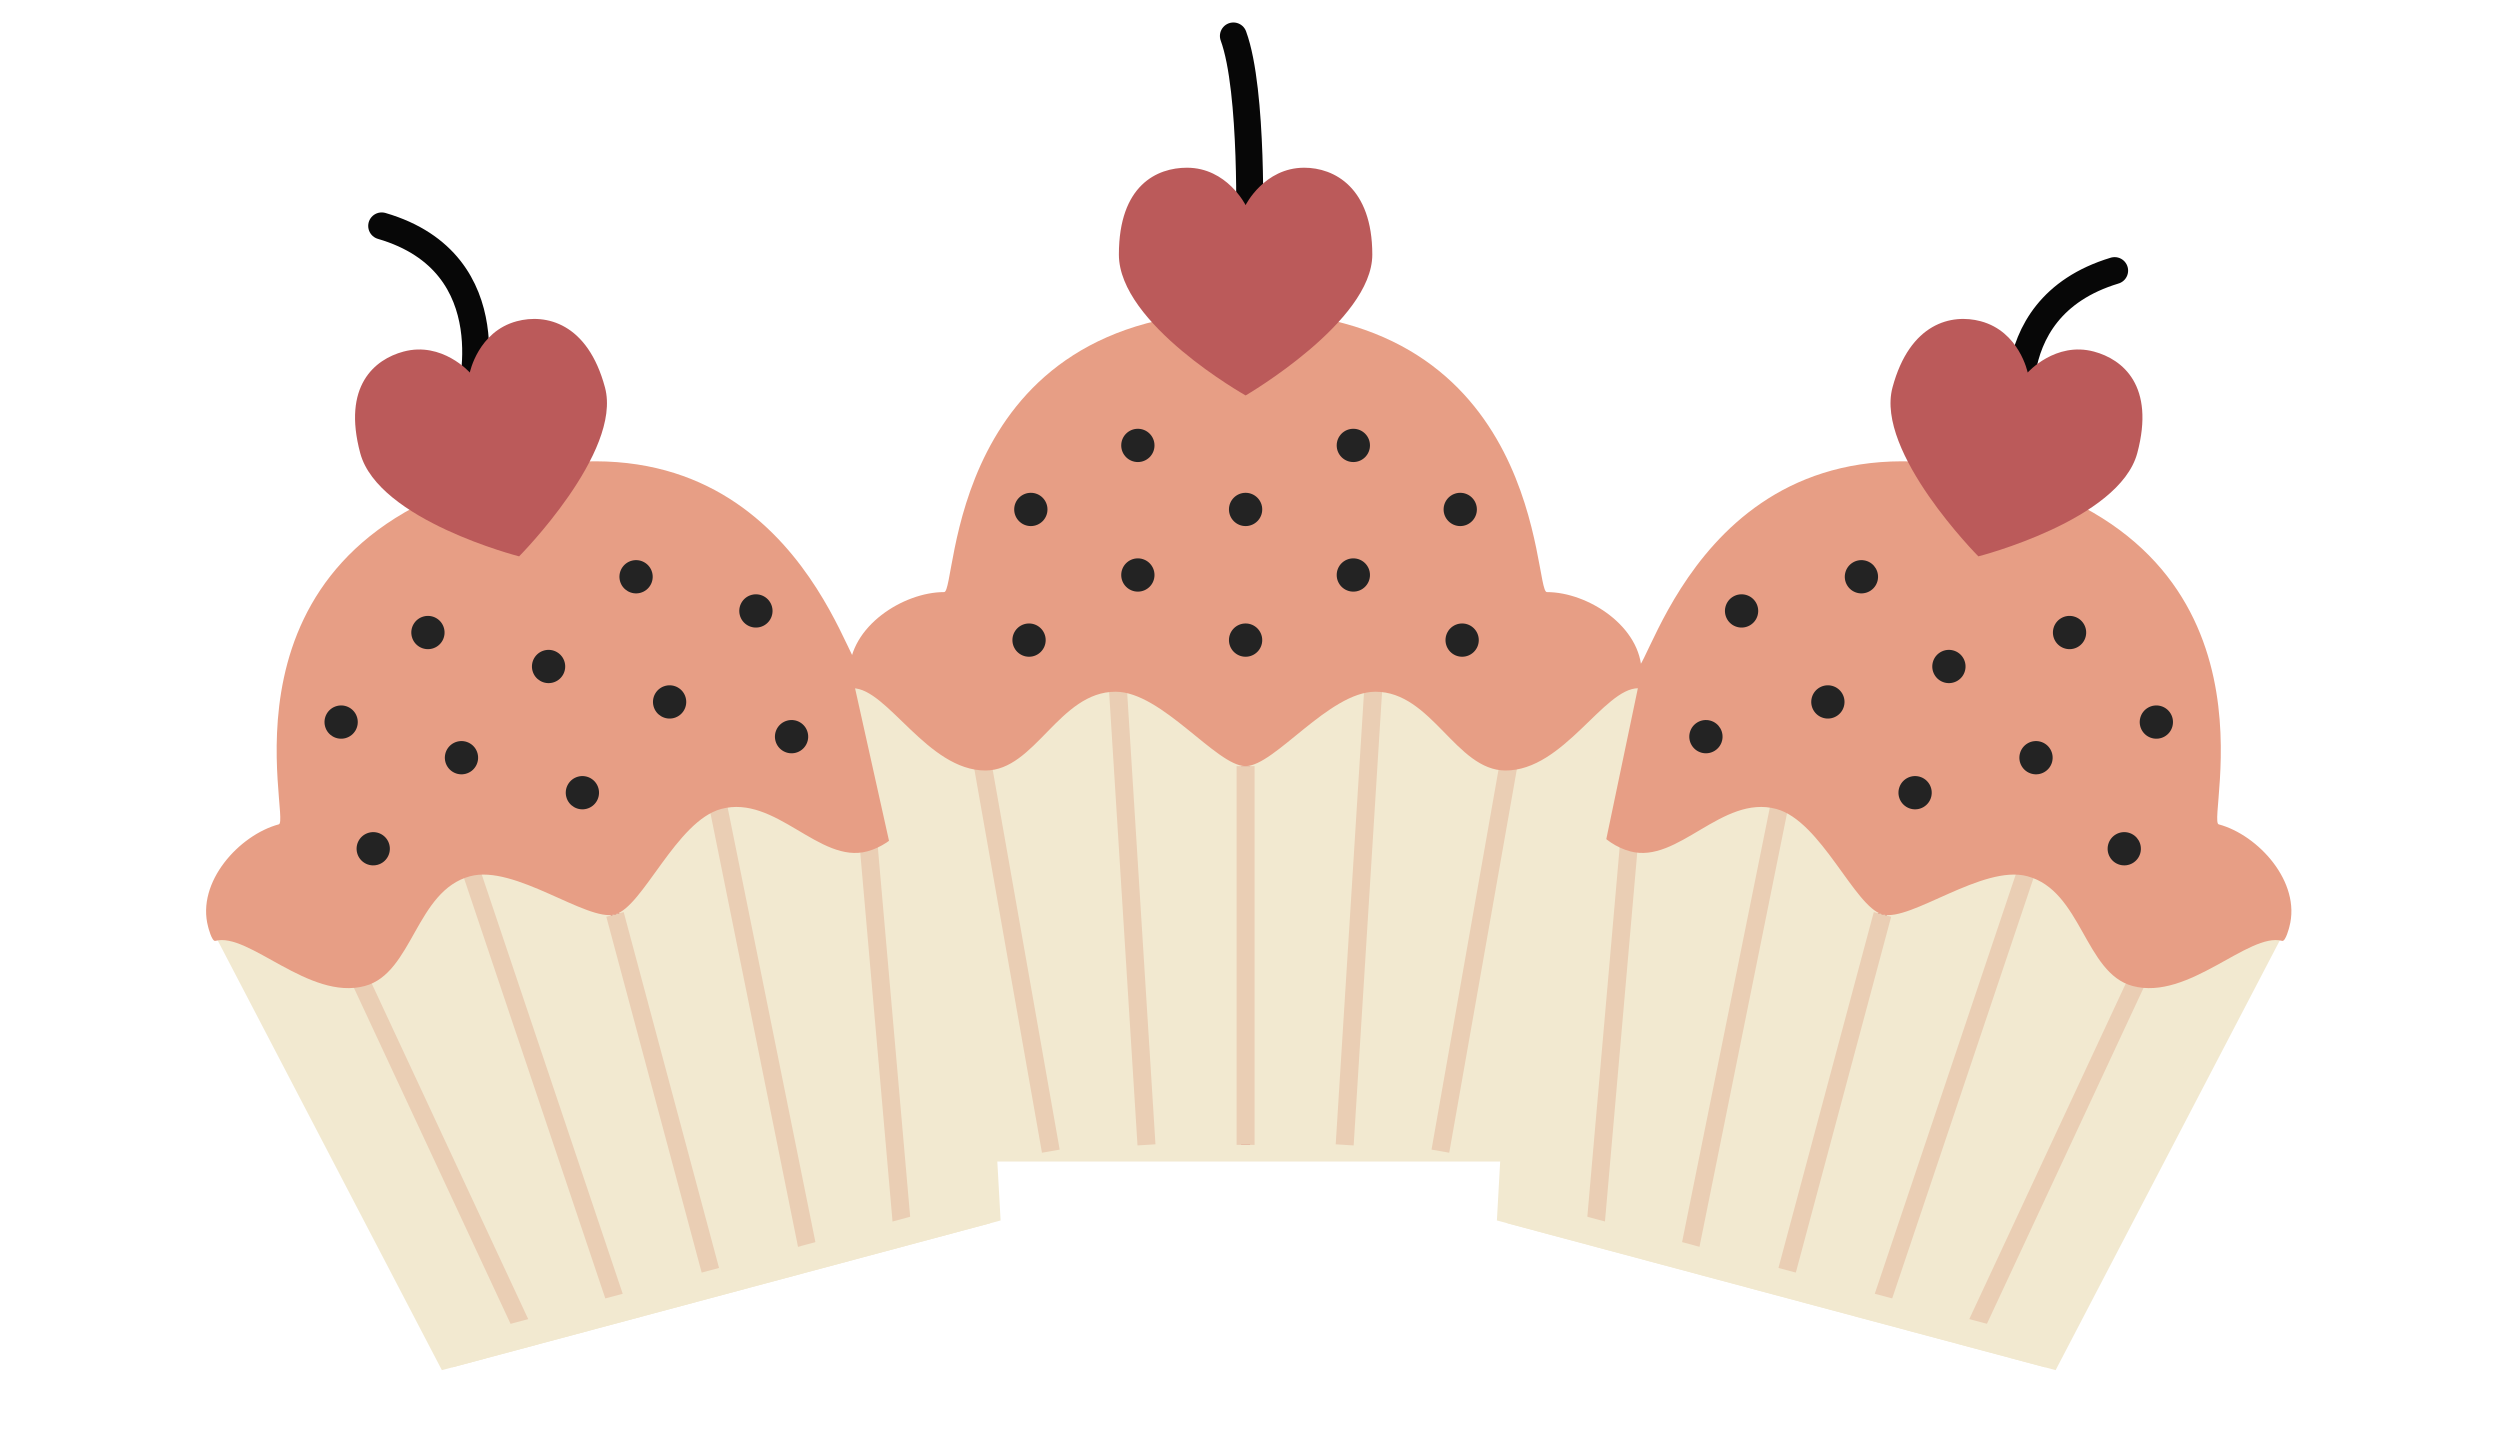 <?xml version="1.0" encoding="UTF-8"?> <svg xmlns="http://www.w3.org/2000/svg" width="278" height="160" viewBox="0 0 278 160" fill="none"> <g clip-path="url(#clip0_517_153)"> <path d="M52.226 44.418C52.226 44.418 56.725 29.287 42.444 25.122" stroke="#070707" stroke-width="3" stroke-linecap="round" stroke-linejoin="round"></path> <path d="M106.828 82.903L109.701 134.58L49.91 150.601L25.431 103.678L70.777 90.12L104.538 82.937L106.828 82.903Z" fill="#F2E9D0" stroke="#F2E9D0" stroke-width="3" stroke-miterlimit="10"></path> <path d="M96.603 94.122L100.393 137.437" stroke="#EACEB4" stroke-width="2" stroke-miterlimit="10"></path> <path d="M79.77 89.18L89.934 139.515" stroke="#EACEB4" stroke-width="2" stroke-miterlimit="10"></path> <path d="M68.388 101.682L79.29 142.367" stroke="#BF3737" stroke-miterlimit="10"></path> <path d="M40.174 109.242L58.55 148.649" stroke="#EACEB4" stroke-width="2" stroke-miterlimit="10"></path> <path d="M52.279 96.546L68.645 145.219" stroke="#EACEB4" stroke-width="2" stroke-miterlimit="10"></path> <path d="M68.388 101.682L79.29 142.367" stroke="#EACEB4" stroke-width="2" stroke-miterlimit="10"></path> <path d="M49.91 150.601L109.701 134.581" stroke="#F2E9D0" stroke-width="3" stroke-miterlimit="10"></path> <path d="M68.398 101.679C71.489 100.851 75.222 91.289 80.196 89.956C86.252 88.333 91.108 96.101 96.44 94.672C102.67 93.003 104.62 83.008 108.329 82.014C108.725 81.908 108.241 80.257 108.241 80.257C106.911 75.292 100.134 73.143 95.739 74.321C94.29 74.709 87.514 44.203 55.29 52.837L55.223 52.855C22.999 61.49 32.451 91.278 31.003 91.667C26.608 92.844 21.813 98.094 23.143 103.059C23.143 103.059 23.55 104.731 23.946 104.625C27.665 103.628 34.35 111.309 40.571 109.643C45.913 108.211 46.224 99.059 52.281 97.436C57.246 96.106 65.269 102.518 68.369 101.687L68.398 101.679Z" fill="#E79E85"></path> <path d="M57.729 61.864C57.729 61.864 69.207 50.299 67.276 43.093C65.346 35.887 60.681 34.86 57.464 35.722C53.166 36.873 52.243 41.427 52.243 41.427C52.243 41.427 49.167 37.945 44.868 39.097C41.662 39.956 38.053 42.91 40.057 50.387C42.06 57.863 57.72 61.866 57.72 61.866L57.729 61.864Z" fill="#BB5A5A"></path> <path d="M41.981 96.168C42.968 95.904 43.554 94.89 43.289 93.903C43.025 92.916 42.011 92.33 41.024 92.595C40.037 92.859 39.451 93.874 39.716 94.86C39.98 95.847 40.995 96.433 41.981 96.168Z" fill="#232323"></path> <path d="M51.795 86.043C52.782 85.779 53.367 84.765 53.103 83.778C52.839 82.791 51.824 82.205 50.837 82.47C49.85 82.734 49.265 83.749 49.529 84.735C49.794 85.722 50.808 86.308 51.795 86.043Z" fill="#232323"></path> <path d="M65.241 89.936C66.228 89.671 66.813 88.657 66.549 87.67C66.285 86.683 65.27 86.098 64.283 86.362C63.297 86.627 62.711 87.641 62.975 88.628C63.24 89.615 64.254 90.2 65.241 89.936Z" fill="#232323"></path> <path d="M61.48 75.901C62.467 75.637 63.053 74.622 62.788 73.635C62.524 72.649 61.51 72.063 60.523 72.327C59.536 72.592 58.95 73.606 59.215 74.593C59.479 75.58 60.493 76.165 61.48 75.901Z" fill="#232323"></path> <path d="M38.413 82.082C39.4 81.817 39.986 80.803 39.721 79.816C39.457 78.829 38.442 78.244 37.456 78.508C36.469 78.773 35.883 79.787 36.148 80.774C36.412 81.761 37.426 82.346 38.413 82.082Z" fill="#232323"></path> <path d="M48.065 72.124C49.052 71.86 49.638 70.846 49.373 69.859C49.109 68.872 48.094 68.286 47.108 68.551C46.121 68.815 45.535 69.829 45.8 70.816C46.064 71.803 47.078 72.389 48.065 72.124Z" fill="#232323"></path> <path d="M88.5 83.704C89.487 83.439 90.073 82.425 89.808 81.438C89.544 80.451 88.529 79.865 87.543 80.13C86.556 80.394 85.97 81.409 86.235 82.395C86.499 83.382 87.513 83.968 88.5 83.704Z" fill="#232323"></path> <path d="M74.939 79.842C75.926 79.577 76.512 78.563 76.247 77.576C75.983 76.589 74.969 76.004 73.982 76.268C72.995 76.532 72.409 77.547 72.674 78.534C72.938 79.52 73.952 80.106 74.939 79.842Z" fill="#232323"></path> <path d="M84.536 69.723C85.523 69.459 86.109 68.445 85.844 67.458C85.58 66.471 84.565 65.885 83.579 66.15C82.592 66.414 82.006 67.428 82.27 68.415C82.535 69.402 83.549 69.988 84.536 69.723Z" fill="#232323"></path> <path d="M71.21 65.923C72.197 65.658 72.782 64.644 72.518 63.657C72.253 62.67 71.239 62.085 70.252 62.349C69.265 62.614 68.68 63.628 68.944 64.615C69.209 65.602 70.223 66.187 71.21 65.923Z" fill="#232323"></path> </g> <g clip-path="url(#clip1_517_153)"> <path d="M225.218 49.215C225.218 49.215 220.968 34.38 235.146 30.092" stroke="#070707" stroke-width="3" stroke-linecap="round" stroke-linejoin="round"></path> <path d="M170.893 82.903L168.02 134.58L227.811 150.601L252.29 103.678L206.944 90.12L173.182 82.937L170.893 82.903Z" fill="#F2E9D0" stroke="#F2E9D0" stroke-width="3" stroke-miterlimit="10"></path> <path d="M181.118 94.122L177.328 137.437" stroke="#EACEB4" stroke-width="2" stroke-miterlimit="10"></path> <path d="M197.951 89.18L187.787 139.515" stroke="#EACEB4" stroke-width="2" stroke-miterlimit="10"></path> <path d="M209.332 101.682L198.431 142.367" stroke="#BF3737" stroke-miterlimit="10"></path> <path d="M237.546 109.242L219.171 148.649" stroke="#EACEB4" stroke-width="2" stroke-miterlimit="10"></path> <path d="M225.441 96.546L209.076 145.219" stroke="#EACEB4" stroke-width="2" stroke-miterlimit="10"></path> <path d="M209.332 101.682L198.431 142.367" stroke="#EACEB4" stroke-width="2" stroke-miterlimit="10"></path> <path d="M227.811 150.601L168.02 134.581" stroke="#F2E9D0" stroke-width="3" stroke-miterlimit="10"></path> <path d="M209.323 101.679C206.232 100.851 202.499 91.289 197.525 89.956C191.468 88.333 186.612 96.101 181.281 94.672C175.05 93.003 173.101 83.008 169.392 82.014C168.996 81.908 169.479 80.257 169.479 80.257C170.81 75.292 177.587 73.143 181.982 74.321C183.431 74.709 190.207 44.203 222.43 52.837L222.498 52.855C254.721 61.49 245.269 91.278 246.718 91.667C251.113 92.844 255.908 98.094 254.578 103.059C254.578 103.059 254.171 104.731 253.775 104.625C250.056 103.628 243.37 111.309 237.15 109.643C231.808 108.211 231.496 99.059 225.44 97.436C220.475 96.106 212.452 102.518 209.352 101.687L209.323 101.679Z" fill="#E79E85"></path> <path d="M219.991 61.864C219.991 61.864 208.514 50.299 210.444 43.093C212.375 35.887 217.04 34.86 220.257 35.722C224.555 36.873 225.478 41.427 225.478 41.427C225.478 41.427 228.554 37.945 232.852 39.097C236.059 39.956 239.667 42.91 237.664 50.387C235.661 57.863 220.001 61.866 220.001 61.866L219.991 61.864Z" fill="#BB5A5A"></path> <path d="M235.739 96.168C234.752 95.904 234.167 94.89 234.431 93.903C234.696 92.916 235.71 92.33 236.697 92.595C237.684 92.859 238.269 93.874 238.005 94.86C237.74 95.847 236.726 96.433 235.739 96.168Z" fill="#232323"></path> <path d="M225.926 86.043C224.939 85.779 224.353 84.765 224.618 83.778C224.882 82.791 225.897 82.205 226.883 82.47C227.87 82.734 228.456 83.749 228.191 84.735C227.927 85.722 226.913 86.308 225.926 86.043Z" fill="#232323"></path> <path d="M212.48 89.936C211.493 89.671 210.907 88.657 211.172 87.67C211.436 86.683 212.45 86.098 213.437 86.362C214.424 86.627 215.01 87.641 214.745 88.628C214.481 89.615 213.467 90.2 212.48 89.936Z" fill="#232323"></path> <path d="M216.24 75.901C215.254 75.637 214.668 74.622 214.932 73.635C215.197 72.649 216.211 72.063 217.198 72.327C218.185 72.592 218.771 73.606 218.506 74.593C218.242 75.58 217.227 76.165 216.24 75.901Z" fill="#232323"></path> <path d="M239.308 82.082C238.321 81.817 237.735 80.803 238 79.816C238.264 78.829 239.278 78.244 240.265 78.508C241.252 78.773 241.838 79.787 241.573 80.774C241.309 81.761 240.294 82.346 239.308 82.082Z" fill="#232323"></path> <path d="M229.656 72.124C228.669 71.86 228.083 70.846 228.347 69.859C228.612 68.872 229.626 68.286 230.613 68.551C231.6 68.815 232.186 69.829 231.921 70.816C231.657 71.803 230.642 72.389 229.656 72.124Z" fill="#232323"></path> <path d="M189.22 83.704C188.234 83.439 187.648 82.425 187.912 81.438C188.177 80.451 189.191 79.865 190.178 80.13C191.165 80.394 191.75 81.409 191.486 82.395C191.222 83.382 190.207 83.968 189.22 83.704Z" fill="#232323"></path> <path d="M202.782 79.842C201.795 79.577 201.209 78.563 201.473 77.576C201.738 76.589 202.752 76.004 203.739 76.268C204.726 76.532 205.312 77.547 205.047 78.534C204.783 79.52 203.768 80.106 202.782 79.842Z" fill="#232323"></path> <path d="M193.185 69.723C192.198 69.459 191.612 68.445 191.877 67.458C192.141 66.471 193.155 65.885 194.142 66.15C195.129 66.414 195.715 67.428 195.45 68.415C195.186 69.402 194.171 69.988 193.185 69.723Z" fill="#232323"></path> <path d="M206.511 65.923C205.524 65.658 204.939 64.644 205.203 63.657C205.467 62.67 206.482 62.085 207.469 62.349C208.455 62.614 209.041 63.628 208.777 64.615C208.512 65.602 207.498 66.187 206.511 65.923Z" fill="#232323"></path> </g> <path d="M138.934 26.016C138.934 26.016 139.392 10.102 137.154 4" stroke="#070707" stroke-width="3" stroke-linecap="round" stroke-linejoin="round"></path> <path d="M180.5 77L169.9 127.66H108L96.5 76L143.81 74.64L178.28 76.44L180.5 77Z" fill="#F2E9D0" stroke="#F2E9D0" stroke-width="3" stroke-miterlimit="10"></path> <path d="M167.72 85.19L160.17 128.01" stroke="#EACEB4" stroke-width="2" stroke-miterlimit="10"></path> <path d="M152.739 76.06L149.529 127.31" stroke="#EACEB4" stroke-width="2" stroke-miterlimit="10"></path> <path d="M138.51 85.19V127.31" stroke="#BF3737" stroke-miterlimit="10"></path> <path d="M109.301 85.19L116.851 128.01" stroke="#EACEB4" stroke-width="2" stroke-miterlimit="10"></path> <path d="M124.279 76.06L127.489 127.31" stroke="#EACEB4" stroke-width="2" stroke-miterlimit="10"></path> <path d="M138.51 85.19V127.31" stroke="#EACEB4" stroke-width="2" stroke-miterlimit="10"></path> <path d="M138.52 85.19C141.72 85.19 147.8 76.92 152.95 76.92C159.22 76.92 161.9 85.68 167.42 85.68C173.87 85.68 178.34 76.53 182.18 76.53C182.59 76.53 182.55 74.81 182.55 74.81C182.55 69.67 176.56 65.84 172.01 65.84C170.51 65.84 171.86 34.62 138.5 34.62H138.43C105.07 34.62 106.49 65.84 104.99 65.84C100.44 65.84 94.45 69.67 94.45 74.81C94.45 74.81 94.41 76.53 94.82 76.53C98.67 76.53 103.14 85.68 109.58 85.68C115.11 85.68 117.78 76.92 124.05 76.92C129.19 76.92 135.28 85.19 138.49 85.19H138.52Z" fill="#E79E85"></path> <path d="M138.52 43.97C138.52 43.97 152.6 35.77 152.6 28.31C152.6 20.85 148.36 18.65 145.03 18.65C140.58 18.65 138.51 22.81 138.51 22.81C138.51 22.81 136.44 18.65 131.99 18.65C128.67 18.65 124.42 20.57 124.42 28.31C124.42 36.05 138.51 43.97 138.51 43.97H138.52Z" fill="#BB5A5A"></path> <path d="M114.43 73.03C115.452 73.03 116.28 72.202 116.28 71.18C116.28 70.158 115.452 69.33 114.43 69.33C113.408 69.33 112.58 70.158 112.58 71.18C112.58 72.202 113.408 73.03 114.43 73.03Z" fill="#232323"></path> <path d="M126.53 65.79C127.551 65.79 128.38 64.962 128.38 63.94C128.38 62.918 127.551 62.09 126.53 62.09C125.508 62.09 124.68 62.918 124.68 63.94C124.68 64.962 125.508 65.79 126.53 65.79Z" fill="#232323"></path> <path d="M138.51 73.03C139.532 73.03 140.36 72.202 140.36 71.18C140.36 70.158 139.532 69.33 138.51 69.33C137.488 69.33 136.66 70.158 136.66 71.18C136.66 72.202 137.488 73.03 138.51 73.03Z" fill="#232323"></path> <path d="M138.51 58.5C139.532 58.5 140.36 57.672 140.36 56.65C140.36 55.628 139.532 54.8 138.51 54.8C137.488 54.8 136.66 55.628 136.66 56.65C136.66 57.672 137.488 58.5 138.51 58.5Z" fill="#232323"></path> <path d="M114.629 58.5C115.651 58.5 116.479 57.672 116.479 56.65C116.479 55.628 115.651 54.8 114.629 54.8C113.608 54.8 112.779 55.628 112.779 56.65C112.779 57.672 113.608 58.5 114.629 58.5Z" fill="#232323"></path> <path d="M126.53 51.38C127.551 51.38 128.38 50.552 128.38 49.53C128.38 48.508 127.551 47.68 126.53 47.68C125.508 47.68 124.68 48.508 124.68 49.53C124.68 50.552 125.508 51.38 126.53 51.38Z" fill="#232323"></path> <path d="M162.59 73.03C163.612 73.03 164.44 72.202 164.44 71.18C164.44 70.158 163.612 69.33 162.59 69.33C161.568 69.33 160.74 70.158 160.74 71.18C160.74 72.202 161.568 73.03 162.59 73.03Z" fill="#232323"></path> <path d="M150.491 65.79C151.512 65.79 152.341 64.962 152.341 63.94C152.341 62.918 151.512 62.09 150.491 62.09C149.469 62.09 148.641 62.918 148.641 63.94C148.641 64.962 149.469 65.79 150.491 65.79Z" fill="#232323"></path> <path d="M162.379 58.5C163.401 58.5 164.229 57.672 164.229 56.65C164.229 55.628 163.401 54.8 162.379 54.8C161.358 54.8 160.529 55.628 160.529 56.65C160.529 57.672 161.358 58.5 162.379 58.5Z" fill="#232323"></path> <path d="M150.491 51.38C151.512 51.38 152.341 50.552 152.341 49.53C152.341 48.508 151.512 47.68 150.491 47.68C149.469 47.68 148.641 48.508 148.641 49.53C148.641 50.552 149.469 51.38 150.491 51.38Z" fill="#232323"></path> <defs> <clipPath id="clip0_517_153"> <rect width="100.174" height="131.074" fill="white" transform="matrix(0.964 -0.265 0.253 0.968 0 32.702)"></rect> </clipPath> <clipPath id="clip1_517_153"> <rect width="100.174" height="131.074" fill="white" transform="matrix(-0.964 -0.265 -0.253 0.968 277.721 32.702)"></rect> </clipPath> </defs> </svg> 